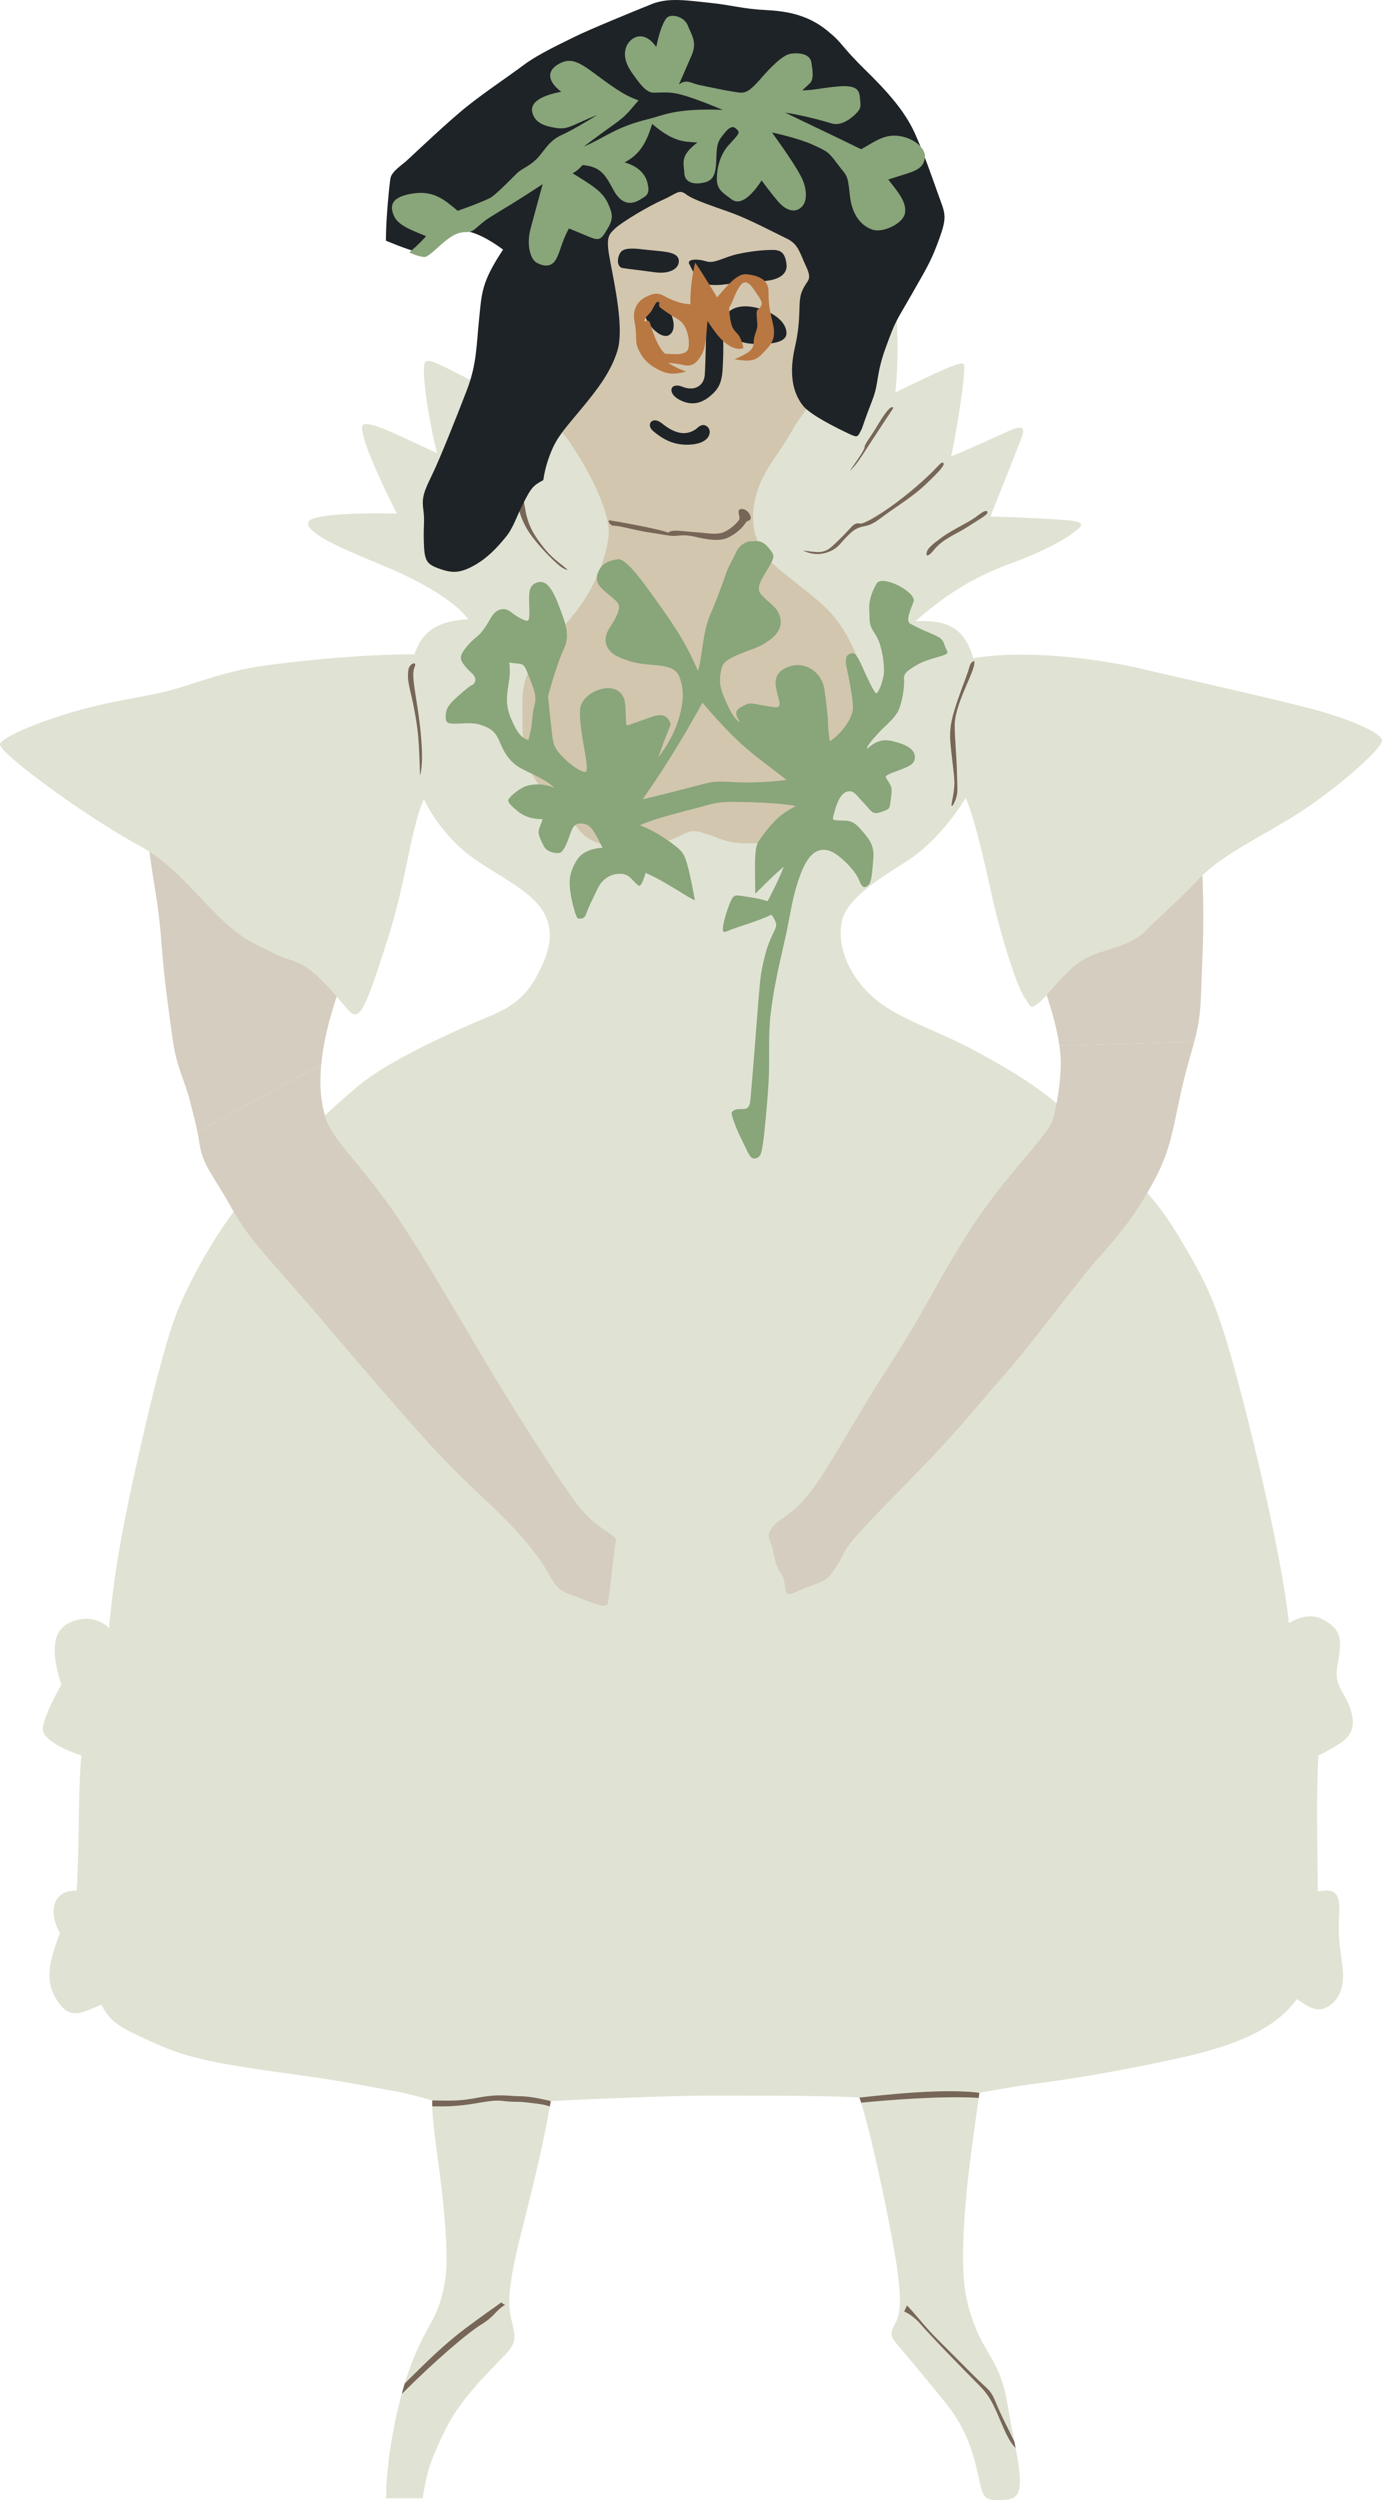 <svg xmlns="http://www.w3.org/2000/svg" viewBox="0 0 435.348 787.139">
  <path fill="#D2C6AE" d="M269.027 188.861c10.75 23.447 5.862 63.506-4.235 72.624-10.099 9.119-38.105 16.935-57.645 16.611-19.54-.323-42.012-12.375-49.177-30.612s4.887-48.197 14.329-60.9c9.442-12.704 14.657-20.191 10.098-29.31-4.559-9.118-19.54-15.309-14.657-31.591s7.165-28.335 9.447-41.684c2.282-13.35 11.724-28.335 21.493-33.217 9.77-4.882 34.848-2.934 44.29 4.236 9.441 7.169 23.775 18.237 22.145 33.217-1.631 14.98-1.953 27.032-6.189 42.335-4.236 15.304-4.236 37.125 1.954 45.592 6.188 8.468 8.147 12.699 8.147 12.699z"/>
  <path fill="#D5CDBF" d="M378.777 301.7c.651-14.818 0-25.078-.162-30.773 0 0-.813.979-8.144 6.023s-21.494 15.96-28.819 19.868c-7.326 3.908-9.28 5.862-13.026 13.517 2.115 5.606 4.226 12.823 5.101 18.903l42.466-1.24c2.324-8.52 1.98-12.49 2.584-26.298zm-271.927 9.77c-3.585-10.421-5.049-14.657-18.888-22.958S46.44 263.111 46.44 263.111c1.792 15.47 3.418 20.191 4.397 33.378.979 13.188 2.115 19.868 3.418 29.799 1.303 9.931 3.747 13.188 5.539 20.19 1.24 4.856 1.855 7.211 2.386 9.879l39.017-21.254c.577-6.074 2.177-13.786 5.653-23.633z"/>
  <path fill="#E0E3D3" d="M318.527 177.346c-12.349 4.585-20.425 9.795-30.169 18.237 9.327-.417 15.424 1.511 18.238 11.724 6.722-1.511 27.772-2.605 54.033 3.491 26.313 6.097 39.079 8.91 51.688 12.141 12.609 3.283 23.03 7.816 23.03 10.213 0 2.396-12.192 13.443-24.542 21.728-12.4 8.233-25.427 13.652-33.451 22.145-8.024 8.441-13.234 12.557-16.257 15.84-3.074 3.23-6.982 4.533-11.724 6.096-4.794 1.511-8.076 2.345-12.609 6.722-4.533 4.325-7.399 8.441-9.744 10.213-2.396 1.719-1.979 1.719-4.377-1.98-2.396-3.699-7.398-19.123-10.421-32.982-3.021-13.912-5.836-24.75-8.024-29.752-4.117 6.93-11.047 15.215-18.862 20.165-7.816 5.002-18.237 11.307-20.009 18.237-1.72 6.982 1.095 16.101 8.702 23.447 7.606 7.399 20.164 10.89 32.356 17.403 12.141 6.513 22.979 12.818 32.984 22.979 10.004 10.212 22.562 20.008 31.68 35.432 9.118 15.371 12.192 20.373 19.748 49.239 7.607 28.919 13.912 59.088 15.215 72.947 5.21-3.021 9.118-2.813 13.234.469 4.169 3.23 2.866 7.816 1.98 13.443-.886 5.628 1.928 7.19 3.907 12.401 1.929 5.21 1.303 8.857-3.282 11.724-4.533 2.813-6.514 3.647-6.514 3.647-.833 14.329-.208 31.263-.208 42.778 4.585-.625 7.19-.834 6.722 7.607-.417 8.493.469 10.213 1.094 16.518.678 6.305-1.303 10.629-5.419 12.557-4.116 1.98-8.701-3.23-9.118-2.604-6.513 8.909-18.236 14.328-37.359 18.497-19.07 4.116-31.889 6.253-43.82 7.815-6.514.834-11.307 1.72-18.706 3.022-11.046-1.459-30.013.625-37.777 1.511-9.327-.625-29.491-.625-46.217-.625s-51.012 1.72-51.012 1.72-5.888-1.512-9.379-1.512c-3.439 0-6.721-.886-13.443.417s-9.744.886-14.538.886c-9.535-2.605-6.722-1.979-23.239-5.002-16.518-3.022-29.283-4.116-42.101-6.513-12.818-2.397-17.351-4.325-25.427-8.024-8.024-3.699-10.838-5.419-13.443-10.63-6.93 3.022-10.212 4.742-14.121-1.563-3.908-6.253-2.188-12.35 1.094-21.051-3.022-4.533-3.699-13.443 5.21-13.235.886-11.515.417-32.148 1.511-42.569-6.93-2.345-11.932-5.419-12.141-8.024s2.814-8.91 5.836-14.329c-2.605-7.815-3.23-14.954.677-18.236 3.908-3.23 10.629-3.439 14.329.469 1.094-11.724 2.605-23.708 7.347-45.592 4.794-21.937 9.796-42.362 13.495-52.366 3.7-9.952 12.818-26.886 21.937-37.516 9.119-10.682 25.583-26.938 36.265-35.64 10.629-8.649 32.983-18.237 41.215-21.676 8.285-3.491 12.609-7.399 16.726-17.195 4.116-9.744 1.302-16.674-7.399-22.77-8.65-6.096-15.163-8.702-21.468-15.423s-8.91-12.818-8.91-12.818c-4.325 9.796-5.419 25.219-11.307 43.665-5.835 18.445-8.024 23.864-10.212 24.072-2.136.208-3.647-3.699-10.629-10.629-6.93-6.93-8.858-5.419-15.423-8.702-6.461-3.23-10.161-4.325-18.862-13.234-8.701-8.91-13.912-15.423-23.447-20.634s-22.145-13.651-31.055-20.373S-.203 235.343.006 234.248c.26-1.094 5.002-4.325 19.123-8.91 14.121-4.533 23.917-5.419 32.149-7.399 8.232-1.928 18.862-6.513 31.055-8.233 12.141-1.719 31.889-3.699 48.197-3.699 1.72-4.533 4.325-10.421 16.935-11.046-3.283-4.794-13.496-11.307-25.428-16.309-11.932-5.002-25.636-10.421-24.958-14.121.678-3.647 27.981-2.813 27.981-2.813-5.627-10.838-12.141-25.584-10.838-27.772 1.302-2.188 13.234 4.116 23.447 8.702-2.188-8.285-5.627-28.241-3.439-28.918 2.136-.625 6.93 2.605 17.976 7.815 11.099 5.21 20.842 8.285 27.355 17.82 6.513 9.535 12.609 22.145 12.192 28.866-.469 6.722-4.585 16.934-10.004 23.917-5.419 6.93-13.235 14.954-15.423 19.748-2.188 4.742-1.719 9.119-1.719 15.423 0 6.252.417 14.954 6.305 21.05 5.836 6.044 8.649 9.119 10.838 12.141s6.305 6.096 12.609 5.627c6.252-.417 13.443 0 18.445-2.345 5.002-2.397 5.21-2.605 9.536-1.303 4.324 1.303 6.096 3.022 13.234 3.022 7.19 0 17.82-.208 21.937-8.493 4.116-8.232 10.213-13.443 13.703-20.842 3.439-7.347 3.439-14.068.626-23.864-2.814-9.744-7.348-17.351-13.652-22.77-6.305-5.471-14.12-10.682-16.726-14.329-2.605-3.699-5.419-8.493-3.699-17.403 1.72-8.91 6.93-13.652 11.932-22.562 5.003-8.91 32.566-40.798 32.566-40.798.677 14.068.677 19.957-.209 29.075 7.139-3.282 20.426-10.212 21.52-8.91 1.042 1.302-2.604 23.447-3.96 29.075 6.983-2.814 15.215-6.722 18.707-8.233 3.491-1.511 4.741-1.094 3.491 2.397-1.354 3.491-9.796 24.75-9.796 24.75 7.398.208 16.726.625 23.03 1.094 6.253.417 6.514 1.303 4.116 3.23-2.395 1.976-8.283 5.885-20.633 10.418zm-29.231 553.618c3.804 4.481 14.693 15.579 17.82 18.706 3.132 3.131 4.533 4.533 6.878 9.848 2.293 5.32 3.596 8.915 5.94 11.255.834 4.272 1.36 7.664 1.36 10.629 0 5.737-3.022 5.737-7.399 5.737-4.382 0-4.434-2.037-5.736-7.764-1.355-5.731-3.075-13.86-10.162-22.666a1064.938 1064.938 0 0 0-15.521-18.763c-2.345-2.866-1.929-3.491-.417-6.514.573-1.146.989-2.287 1.198-3.855l1.563.208c.001-.005 1.929.673 4.476 3.179z"/>
  <path fill="#E0E3D3" d="m285.707 725.853-.886 1.928-1.563-.208c.411-2.549.261-6.195-.526-12.453-1.303-9.64-7.139-38.923-11.463-53.096 7.764-.776 25.636-2.24 37.047-1.511-2.033 14.438-3.804 26.417-4.586 39.443-.989 16.882 0 23.655 3.382 32.409 3.387 8.806 8.134 11.88 10.161 24.021.781 4.846 1.62 8.858 2.245 12.297-1.928-4.168-3.908-7.607-5.736-12.088-1.824-4.533-2.397-3.96-7.291-8.91-4.897-4.898-7.195-7.19-11.312-11.307-4.163-4.163-6.821-7.863-9.472-10.525zm-159.13 27.881c10.786-10.786 20.946-19.384 25.219-21.989 4.221-2.604 4.064-4.063 7.503-6.2l1.146-.052c0 1.042.104 1.979.261 2.865.833 5.003 2.813 7.816-.417 11.724-3.282 3.908-14.381 13.704-19.591 24.125s-6.253 14.121-7.555 22.354h-11.516c0-8.858 1.824-21.572 4.898-32.774l.052-.053z"/>
  <path fill="#E0E3D3" d="M129.854 743.573c5.002-12.817 8.493-13.443 10.421-26.053.99-6.148-.052-18.966-1.302-29.543-1.199-10.057-2.605-18.289-2.814-24.803 2.136 0 5.054.151 9.64-.364 5.054-.521 8.91-1.771 12.453-1.355 3.543.47 4.429.104 7.503.47 3.126.364 5.836.625 7.451 1.302-2.397 13.86-6.305 28.919-9.275 40.851-2.501 10.161-3.647 16.674-3.491 21.416l-1.146.052s-.313.365-1.354-.678c-2.449 1.824-4.221 2.918-11.099 8.024-6.826 5.102-12.401 10.63-19.331 17.502a94.82 94.82 0 0 1 2.344-6.821z"/>
  <path fill="#D5CDBF" d="M192.662 483.256c-1.792-1.465-6.352-3.585-11.072-9.932s-16.772-24.589-28.497-44.289c-11.724-19.701-23.124-39.569-31.753-51.293-8.628-11.724-16.611-19.54-18.398-24.75-1.084-3.147-2.626-8.592-1.746-17.888L62.18 356.358c.234 1.178.458 2.413.708 3.96.813 5.049 2.605 7.654 6.352 13.678 3.746 6.023 5.539 10.583 12.052 18.398 6.513 7.815 12.052 13.678 22.145 25.563 10.093 11.886 18.888 22.145 28.007 32.404 9.118 10.26 14.819 15.632 23.609 23.938s14.819 15.793 17.747 21.17c2.928 5.378 4.069 5.539 8.957 7.326 4.887 1.787 9.28 4.069 9.77 1.793.49-2.277 1.631-13.84 2.115-17.263.484-3.424.812-2.605-.98-4.069zm141.065-154.024c.271 1.86.433 3.626.433 5.195 0 6.675-1.464 15.142-2.767 18.727s-10.26 12.865-18.237 23.286c-7.977 10.421-14.658 22.145-20.352 32.404-5.695 10.26-10.583 17.914-15.632 25.729-5.049 7.816-9.77 16.444-17.096 28.168-7.326 11.725-10.749 13.188-14.49 15.96-3.741 2.772-3.747 4.888-3.096 6.514s.651.979 1.631 5.7 2.767 3.908 3.096 8.306c.328 4.397 1.954 2.443 7.164.489 5.211-1.953 6.258-1.745 9.608-7.325 1.954-3.257 1.792-4.398 6.19-9.28 4.397-4.882 7.815-8.306 20.029-20.842 12.213-12.537 18.076-20.191 26.542-29.8 8.467-9.607 22.473-28.818 29.638-36.801 7.164-7.983 10.911-13.026 15.632-21.17 4.721-8.145 6.352-13.355 8.144-21.822 1.792-8.467 2.605-12.865 5.539-22.796.198-.672.344-1.255.516-1.875l-42.492 1.233z"/>
  <path fill="#776657" d="M307.116 749.664c-3.126-3.126-14.011-14.219-17.82-18.705-2.548-2.501-4.476-3.179-4.476-3.179l.886-1.928c2.657 2.662 5.314 6.362 9.478 10.53 4.116 4.116 6.409 6.404 11.313 11.307 4.893 4.95 5.471 4.377 7.29 8.91 1.829 4.481 3.804 7.926 5.736 12.089 0 .052.053.052.053.104l.359 1.98c-2.34-2.34-3.643-5.94-5.94-11.255-2.346-5.314-3.747-6.721-6.879-9.853zm-36.369-89.251c7.764-.886 26.73-2.97 37.777-1.511-.052.573-.156 1.094-.208 1.615-11.412-.729-29.284.734-37.047 1.511-.21-.573-.36-1.098-.522-1.615zm-143.238 89.981c6.93-6.872 12.505-12.4 19.331-17.502 6.878-5.106 8.649-6.2 11.099-8.024 1.042 1.043 1.354.678 1.354.678-3.439 2.137-3.283 3.596-7.503 6.2-4.273 2.605-14.433 11.198-25.219 21.989.261-1.147.574-2.242.938-3.341zm8.65-89.095c4.794 0 7.816.417 14.538-.886s10.004-.417 13.443-.417c3.491 0 9.379 1.512 9.379 1.512l-.313 1.72c-1.615-.678-4.325-.938-7.451-1.303-3.074-.365-3.96 0-7.503-.47-3.543-.416-7.399.834-12.453 1.355-4.585.521-7.503.364-9.64.364v-1.875zm169.279-451.528c.334-1.256 1.497-2.095 1.497-1.297s0 1.496-1.897 5.888c-1.897 4.392-4.294 9.884-4.294 13.979 0 4.096.6 9.687.703 14.678.1 4.695.401 6.393-.302 8.389s-1.298 2.694-1.401 2.194c-.104-.5 1-4.497.901-7.493-.1-2.996-.995-8.582-1.298-12.979-.302-4.398.698-7.988 2.496-13.183s2.897-7.582 3.595-10.176zm-11.385-36.448c-1.318 1.683-2.298 1.897-2.198 1.1.099-.797.109-1.6 2.798-3.694s4.085-2.996 7.383-4.793c3.299-1.798 4.398-2.397 6.493-3.997 2.095-1.6 2.705-1.1 2.496-.401-.208.698-2.6 1.996-6.294 4.393-3.695 2.395-7.78 3.698-10.678 7.392zm1.298-26.459c1.12-1.177 1.6-1.6 1.896-.896.297.703-2.204 3.298-5.794 6.69-3.59 3.392-8.478 6.487-11.578 8.686-3.101 2.199-4.694 3.799-7.394 4.294-2.699.495-3.694 1.297-5.789 3.392s-2.595 3.397-5.096 4.497c-2.501 1.099-5.289 1.396-8.687-.204 4.289.5 6.389 1.199 9.082-1.198 2.694-2.397 4.992-4.893 6.092-6.091 1.099-1.198 1.803-1.396 2.798-1.193.995.203 4.402-1.699 8.092-4.195 3.691-2.496 10.589-7.696 16.378-13.782zm-27.658 1.396c4.091-5.789 4.69-6.993 4.69-7.691 0-.698 2.193-3.491 3.892-6.388 1.699-2.897 3.794-5.992 4.689-5.992.896 0 .209.599-1.49 3.194-1.698 2.595-4.299 6.487-6.096 9.285-1.797 2.799-3.887 6.092-5.685 7.592zm-74.396 17.279c-1 .057-2.199-1.803-1.198-1.699 1 .104 15.777 2.699 18.471 3.897.698-1.198 4.992-.396 8.285-.198s6.19.891 8.587.198 5.299-3.491 5.497-4.393-1.104-3.095.698-3.095 3.101 2.1 2.798 3.095c-.302.995-.792 0-1.797 1.6-1.006 1.6-3.897 3.997-6.295 4.695-2.396.698-5.393.302-9.186-.599-3.794-.901-5.195-.302-6.889-.302s-2.897-.396-7.691-1.094c-4.792-.699-9.487-2.21-11.28-2.105zm-15.376 13.078c1.526 1.24.599.896-.698.198-1.298-.698-6.69-5.794-9.989-10.385s-3.997-8.785-4.492-11.182c-.495-2.397 1.798-2.397 1.798-2.397 1.1 6.69 1.303 9.989 4.893 15.079 3.59 5.091 5.299 6.092 8.488 8.687zm-49.255 32.191c.287-1.907 2.892-2.892 1.928-.771s0 6.555.964 12.917 2.121 16.585.771 21.212c-.386-10.416-.386-12.922-1.735-20.248-1.349-7.327-2.506-9.25-1.928-13.11z"/>
  <path fill="#1E2327" d="M271.492 135.005c-1.407 2.636-1.053 2.985-4.393 1.407s-11.953-5.794-14.235-8.785c-2.282-2.991-4.741-8.258-2.459-18.278s.703-14.063 2.282-17.752c1.579-3.689 3.345-3.163 1.229-7.732-2.115-4.569-2.459-7.029-6.153-8.79s-11.583-5.977-17.393-8.087c-5.81-2.11-11.958-4.043-14.246-5.799-2.287-1.756-2.985-.177-7.383 1.756-4.397 1.933-12.656 6.852-14.938 8.962s-2.991 2.991-1.584 10.369 4.393 21.269 2.282 28.121c-2.11 6.852-6.502 12.479-11.776 18.805-5.273 6.326-7.383 8.618-9.316 13.537-1.933 4.918-2.105 7.909-2.282 8.436-3.34 1.756-3.866 2.631-6.153 7.029-2.288 4.397-3.163 7.909-5.799 11.072-2.637 3.163-5.622 6.503-10.192 8.962-4.57 2.459-7.034 2.11-10.9.704s-4.393-2.631-4.57-8.259.349-6.502-.177-10.369c-.526-3.866.349-5.8 2.814-10.896 2.464-5.096 7.732-18.284 10.895-26.542 3.163-8.258 2.991-13.886 3.866-22.322s.704-11.604 7.561-21.973c-4.043-2.986-9.145-5.977-13.36-5.977s-12.651 7.029-12.651 7.029c-4.393-1.052-10.896-3.866-10.896-3.866 0-7.034 1.058-17.226 1.407-19.508s3.34-4.038 5.273-5.799c1.933-1.761 13.005-12.308 18.982-17.049 5.977-4.742 12.651-9.14 17.575-12.829 4.924-3.689 12.302-7.029 16.522-9.139s18.805-8.087 24.078-10.197c5.273-2.11 11.421-1.052 18.279-.349 6.856.703 10.374 1.933 17.758 2.282 7.383.349 13.531 1.933 18.981 6.326s3.866 4.398 12.484 12.833c8.618 8.436 12.823 14.058 15.465 20.035s4.929 12.479 7.039 18.456 3.152 6.857.698 13.709-3.345 8.441-8.79 17.929c-5.444 9.489-5.101 8.259-8.264 16.872-3.163 8.613-2.1 11.072-4.215 16.522-2.116 5.45-3.345 9.144-3.345 9.144z"/>
  <path fill="#89A57A" d="M297.581 203.189c-.651-2.172-1.631-2.605-4.449-3.798-2.819-1.193-4.669-2.063-6.404-3.038-1.734-.975.651-5.539 1.084-7.055s-2.387-3.798-5.101-5.101c-2.715-1.303-5.753-1.845-6.514-.542s-2.6 4.56-2.381 8.358-.219 4.559 1.845 7.597c2.063 3.038 2.714 8.144 2.823 11.182.11 3.038-1.844 7.706-2.495 7.493-.651-.214-3.147-5.643-4.56-8.795s-2.168-4.236-3.585-3.689c-1.417.547-1.735 1.735-1.084 4.668s1.954 9.551 1.954 12.375-3.146 7.816-7.273 10.53c0 0-.438-1.521-.542-4.668s-.433-6.19-1.193-11.614-5.856-8.577-10.202-7.493-5.539 3.585-5.102 6.513c.438 2.928 1.517 5.21 1.084 6.081s-1.845.433-5.752-.219c-3.908-.651-3.366-.87-6.076.542-2.709 1.412-1.74 2.824-.541 4.887-2.063-1.083-3.585-4.45-5.211-8.357-1.626-3.908-1.084-6.19-.651-8.467.433-2.277 2.605-3.366 6.294-4.887 3.689-1.521 6.3-1.954 9.771-4.888 3.47-2.934 2.824-6.081 1.844-8.035-.979-1.954-3.584-3.476-5.429-5.643s.328-4.887 2.392-8.467 1.954-3.799-.109-6.294c-2.063-2.496-3.799-1.954-5.32-1.954s-3.689.979-4.882 3.585c-1.193 2.605-2.496 4.559-3.366 7.274s-2.605 7.274-4.888 12.703-2.282 12.808-3.688 17.263c0 0-2.282-5.539-5.644-11.073-3.361-5.533-7.925-11.724-11.182-16.173-3.257-4.45-6.732-8.248-8.467-7.925-1.735.323-4.017.761-5.32 2.605s-2.063 4.236.219 6.513 4.559 3.585 5.32 4.992-.542 4.127-2.824 7.597c-2.282 3.471-1.412 7.274 3.256 9.228s6.404 1.954 11.942 2.496c5.539.542 6.623 2.063 7.488 5.643.865 3.58.328 7.597-1.084 11.938s-3.366 7.493-6.19 11.401c0 0 1.193-3.689 2.605-7.165s1.521-3.366.651-4.669c-.87-1.302-2.172-1.954-4.887-1.083s-7.707 2.824-8.249 2.824c-.542 0-.219-4.341-.651-7.274-.433-2.934-2.824-4.992-6.623-4.34-3.799.651-7.274 3.366-7.493 6.622-.219 3.257.433 7.384 1.412 12.917.979 5.534.87 6.732.109 6.732s-3.256-1.084-6.513-4.236c-3.256-3.152-3.475-4.669-3.798-7.383-.323-2.715-.651-5.32-.979-9.009-.328-3.689-.542-2.496.219-5.21s2.605-9.009 4.559-13.245c1.954-4.236.219-8.248-1.954-13.896-2.173-5.648-4.127-7.383-6.404-6.732s-2.824 2.173-2.715 5.971.219 5.752-.432 6.081c-.651.329-3.257-1.083-5.32-2.714s-4.559-.98-6.081 1.521c-1.521 2.501-2.715 4.778-4.778 6.404-2.063 1.625-4.778 4.668-4.888 6.294-.109 1.626 1.954 3.689 3.585 5.211s.87 3.147.109 3.475-1.631.979-4.45 3.476c-2.819 2.496-3.908 3.798-4.018 6.19s.542 2.605 3.038 2.605c2.496 0 5.424-.542 8.139.432 2.715.975 4.34 1.735 5.752 5.101 1.412 3.366 2.605 5.539 5.32 7.597s8.795 3.798 12.052 7.165c-2.933-1.521-7.597-1.521-9.988-.219s-4.127 3.038-4.559 3.798c-.433.761 1.193 2.282 2.933 3.689 1.741 1.407 4.018 2.496 7.816 2.496-.433 1.735-1.521 3.366-1.193 4.668.329 1.303.761 2.173 1.631 3.908.87 1.735 3.584 2.282 4.887 2.063s2.496-3.366 3.585-6.513 2.715-2.928 4.34-2.605c1.625.323 2.824 1.631 5.643 7.493 0 0-5.643 0-8.035 3.798s-2.605 6.623-2.063 10.317 1.845 8.139 2.386 8.139c.542 0 1.954.433 2.605-1.521s1.521-3.584 3.476-7.706c1.954-4.122 5.429-5.101 7.925-4.778 2.496.323 3.038 2.173 5.101 3.689.552.407 1.412-1.302 2.173-4.017 5.429 2.173 14.438 8.467 15.521 8.577 0 0-1.302-7.383-2.282-10.854-.979-3.47-1.412-4.236-3.688-6.081-2.277-1.844-6.842-4.992-11.292-6.623 2.116-1.313 10.828-3.678 17.262-5.32 5.972-1.521 6.404-2.173 13.568-2.063 7.17.109 14.762.542 18.237 1.303 0 0-3.038 1.521-5.211 3.366-2.173 1.844-5.319 5.752-6.731 8.144s-.761 10.749-.865 16.064c.761-.542 5.424-5.539 9.009-8.467-1.412 3.689-3.688 8.249-5.101 10.854 0 0-2.063-.761-5.867-1.302-3.804-.542-4.555-1.084-5.534.87-.979 1.954-2.282 6.081-2.604 8.248-.323 2.167.109 2.173 2.063 1.303 1.954-.87 9.338-2.934 13.136-4.888 0 0 1.521 1.845 1.521 3.257s-1.953 3.689-3.365 9.009-1.631 7.165-2.282 15.413c-.651 8.249-2.173 27.897-2.496 30.831-.323 2.933-1.521 2.714-3.366 2.714s-2.715.761-2.496 1.735c.22.974 1.193 4.017 3.252 8.139 2.058 4.122 2.61 6.081 4.236 5.643 1.625-.438 1.844-1.521 2.282-4.236.438-2.714 1.412-12.484 1.844-19.868.433-7.383-.213-14.11.651-21.493.865-7.383 2.496-14.657 4.346-22.687 1.85-8.029 2.063-11.942 4.122-18.456 2.058-6.513 4.126-9.009 5.971-9.879s3.585-.761 5.862.651c2.276 1.412 6.403 5.429 7.492 8.248s1.845 2.605 2.934 1.74c1.089-.865 1.298-4.45 1.626-8.686.328-4.236-1.735-6.404-4.236-9.228-2.501-2.824-4.127-2.387-6.513-2.496-2.387-.109-2.173-.219-1.631-2.282s1.412-4.668 2.604-5.862c1.193-1.193 2.934-1.631 4.45.109s2.934 3.147 4.127 4.56 2.063 1.412 4.121.651c2.059-.761 2.173-.871 2.387-2.496s.438-2.715.438-4.34-1.631-3.257-1.845-4.018c-.213-.76 3.908-1.954 5.648-2.714s3.902-1.521 3.471-4.127c-.433-2.605-4.236-3.798-6.951-4.45s-4.992-.328-8.029 2.386c-.433-.542 2.167-3.475 3.902-5.32 1.735-1.844 4.018-3.585 5.539-5.971s2.392-8.357 2.173-10.421 1.089-2.824 3.476-4.34c2.386-1.517 5.101-2.173 8.248-3.147 3.148-.978 1.73-1.182 1.079-3.35zm-129.18 18.722c-.813 3.095-.651 5.21-1.141 7.654s-.813 3.418-.813 3.418c-2.444-.49-4.236-3.585-5.701-7.326-1.464-3.741-1.141-6.674-.49-10.582.651-3.908.162-6.514.162-6.514 4.069.813 4.325-.51 5.909 3.653s2.887 6.607 2.074 9.697zm63.616 24.375c-4.888-.219-6.514-.433-9.557.328s-14.157 3.736-20.019 5.039c11.072-15.741 18.825-30.44 18.825-30.44s4.888 5.862 10.203 11.072c5.319 5.21 10.098 8.358 16.282 13.245-4.01.647-10.852.97-15.734.756z"/>
  <path fill="#1E2327" d="M222.998 134.5c1.234 1.235.859 4.867-5.008 5.439-5.867.573-9.582-2.006-12.161-4.153-2.579-2.146-.287-4.866 2.574-2.574 2.86 2.292 6.867 4.721 10.874 1.86 1.72-1.714 2.86-1.432 3.721-.572zm2.146-11.162c-3.319 3.527-6.867 4.726-11.02 2.579-4.153-2.146-3.006-5.721.86-4.147s6.727-.427 7.013-3.58c.287-3.152.573-19.607.573-19.607l4.867-.287c.573 10.734.427 12.735.286 16.174s-.286 6.435-2.579 8.868zm22.608-18.601c.141 2.574-3.146 3.58-8.728 3.58-5.58 0-9.16-1.428-10.307-5.435-1.146-4.007 1.574-6.44 6.154-6.44s12.595 3.141 12.881 8.295zm-36.916.714c-2.36 1.532-6.867-2.72-7.727-6.44-.86-3.72 2.569-7.013 5.575-4.147s5.013 8.726 2.152 10.587zm36.916-22.327c.412 3.137-2.282 5.44-9.009 5.44s-10.02 1.433-14.6 1.146-6.154-5.012-7.014-6.586 2.574-1.714 5.294-.86 5.435-1.287 10.015-2.287c4.58-1 8.306-1.287 11.021-1.287s3.861 1.141 4.293 4.434zm-33.91-1.001c.104 2.288-2.579 4.293-7.727 3.58s-8.008-1-9.874-1.287c-1.865-.287-1.86-2.72-1.146-4.293.714-1.573 2-2.287 7.727-1.573s10.875.426 11.02 3.573z"/>
  <path fill="#B97742" d="M243.344 101.298c-.88-3.642-1.25-5.273-1.25-9.546 0-4.272-4.268-5.148-6.904-5.403-2.637-.255-5.278 2.512-9.296 7.285 0 0-4.392-7.41-6.903-10.927-1.006 3.767-1.631 9.666-1.506 13.058-2.762 0-5.904-1.255-8.16-2.511-2.256-1.256-3.643-.875-5.904.25s-4.393 3.642-3.517 7.915c.875 4.273 0 5.773 1.131 8.41 1.13 2.636 3.012 5.148 7.404 7.034 2.637 1.13 4.648.88 7.66.125 0 0-2.637-.875-5.648-2.762 0 0 2.386.125 5.148.755 2.761.631 4.392-1.38 5.523-3.517 1.131-2.137 1.256-4.898 1.756-10.421 0 0 .756 1.256 2.512 3.642 1.756 2.387 5.523 6.154 8.79 4.898 0 0-.506-3.142-2.011-4.648-1.506-1.506-2.132-2.636-2.507-8.034 1.386-2.137 1.631-4.268 3.387-6.779s3.262-.755 4.773 1.506c1.511 2.262 2.636 3.517 1.881 4.773-.756 1.256-1.006.755-1.256 1.506s0 2.136.125 4.143c.125 2.006-1.136 3.142-1.136 5.648s-1.756 3.517-6.023 5.398c6.653 1.255 7.409-.375 10.051-3.137 2.641-2.763 2.761-5.019 1.88-8.661zm-33.905 10.046c-2.511-2.386-4.142-7.785-4.647-9.546-.505-1.761-1.756.125-1.756-.88 0-1.006 1.511-1.881 2.261-3.142.75-1.261 1.256-2.762 2.011-2.762s0 1.131.5 1.631 3.137 2.386 5.773 3.892c2.636 1.506 3.642 5.648 3.387 8.415-.255 2.767-2.756 2.767-7.529 2.392z"/>
  <path fill="#89A57A" d="M134.346 80.758c-1.219.698-5.414-1.282-5.414-1.282 3.846-3.277 5.273-5.127 5.273-5.127-4.846-1.996-8.832-3.418-10.114-6.409s-1.141-5.841 5.7-6.982 10.26 1.996 14.392 5.414c4.132-1.422 8.404-3.137 10.114-3.991 1.709-.854 6.841-6.127 8.404-7.696s3.705-2.136 6.127-4.418 3.846-5.841 7.978-7.696 11.4-6.409 11.4-6.409c-8.123 3.277-9.259 4.7-12.963 4.132-3.705-.568-6.696-1.568-7.55-4.846s2.991-5.414 9.119-6.555c-3.992-2.991-4.846-6.269-1.141-8.551s6.268-1.141 11.114 2.423 9.546 7.269 14.392 8.832c-2.991 3.277-3.277 4.418-8.123 7.836-4.846 3.418-9.119 6.696-9.119 6.696 6.555-2.709 9.832-6.128 20.519-8.691 4.476-1.073 8.123-3.418 23.223-2.85-5.841-2.423-11.541-4.559-14.532-5.127-2.991-.568-4.715-.282-7.279-.282s-4.846-3.564-6.696-6.127c-1.85-2.563-2.991-5.554-1.85-8.404s5.414-5.555 9.405.141c.854-3.991 1.85-7.269 3.137-8.978s5.7-.714 6.842 2.282c1.141 2.996 2.99 5.127 1.141 9.405s-3.991 9.118-3.991 9.118c2.423-1.85 3.705-.427 6.409.141 2.704.568 11.39 2.423 13.245 2.423 1.854 0 3.418-1.282 6.268-4.559 2.851-3.277 6.696-7.269 9.26-7.696s6.127 0 6.555 2.709c.427 2.709.854 5.414-.568 6.695-1.422 1.282-2.282 2.136-2.282 2.136 4.132-.141 4.846-.568 10.114-1.141 5.268-.573 7.695 0 7.977 2.991.282 2.991.714 3.705-1.568 5.841s-4.986 3.418-7.269 2.709c-2.282-.708-8.978-2.563-14.673-3.418 6.696 3.277 15.246 7.269 23.938 11.541 3.991-2.136 7.269-4.986 12.255-4.132s8.123 4.132 7.837 6.696c-.286 2.563-1.568 3.845-5.7 5.127s-5.841 1.85-5.841 1.85c3.137 3.992 5.841 7.123 5.272 10.541-.567 3.418-6.981 6.268-10.113 5.273s-6.555-3.991-7.269-10.968c-.714-6.977-.995-5.841-3.846-9.687-2.85-3.845-3.137-3.991-7.837-6.127-4.699-2.137-12.822-3.846-12.822-3.846 4.418 6.128 7.977 11.401 9.404 14.392s1.996 7.123-.141 9.119c-2.136 1.996-4.986.995-7.409-1.85s-5.127-6.555-5.127-6.555c-2.423 3.705-6.269 8.264-9.405 5.982-3.137-2.282-4.7-3.278-4.7-6.555s.996-7.55 3.705-10.541c2.71-2.991 3.705-3.845 2.851-4.7s-1.709-1.996-3.991.714-2.564 3.564-2.71 7.696c-.146 4.132-.286 7.123-3.564 7.978-3.277.854-6.409.287-6.554-2.991-.146-3.278-1.423-5.273 4.131-9.546-4.131-.287-7.409 0-14.245-5.841-1.709 5.554-3.705 9.545-8.691 12.109 3.992 1.141 6.555 3.418 7.269 6.696s-.141 3.705-2.564 5.127c-2.423 1.423-5.554 1.709-8.123-2.991s-3.991-7.55-9.832-7.977c-1.709 1.995-3.137 2.563-3.137 2.563 5.981 3.705 9.405 5.7 11.114 9.405s1.709 5.127-.287 8.405-2.423 3.564-6.127 1.996-5.841-2.423-5.841-2.423c-2.423 4.418-2.709 7.409-4.132 9.832-1.422 2.423-3.845 2.136-5.981.995s-3.277-5.841-1.996-10.687 3.845-14.105 3.845-14.105c-9.259 6.127-12.255 7.696-16.528 10.4-4.272 2.704-4.846 4.7-7.269 4.7s-3.991.568-6.555 2.563c-2.566 1.996-4.265 3.992-6.26 5.133z"/>
</svg>
